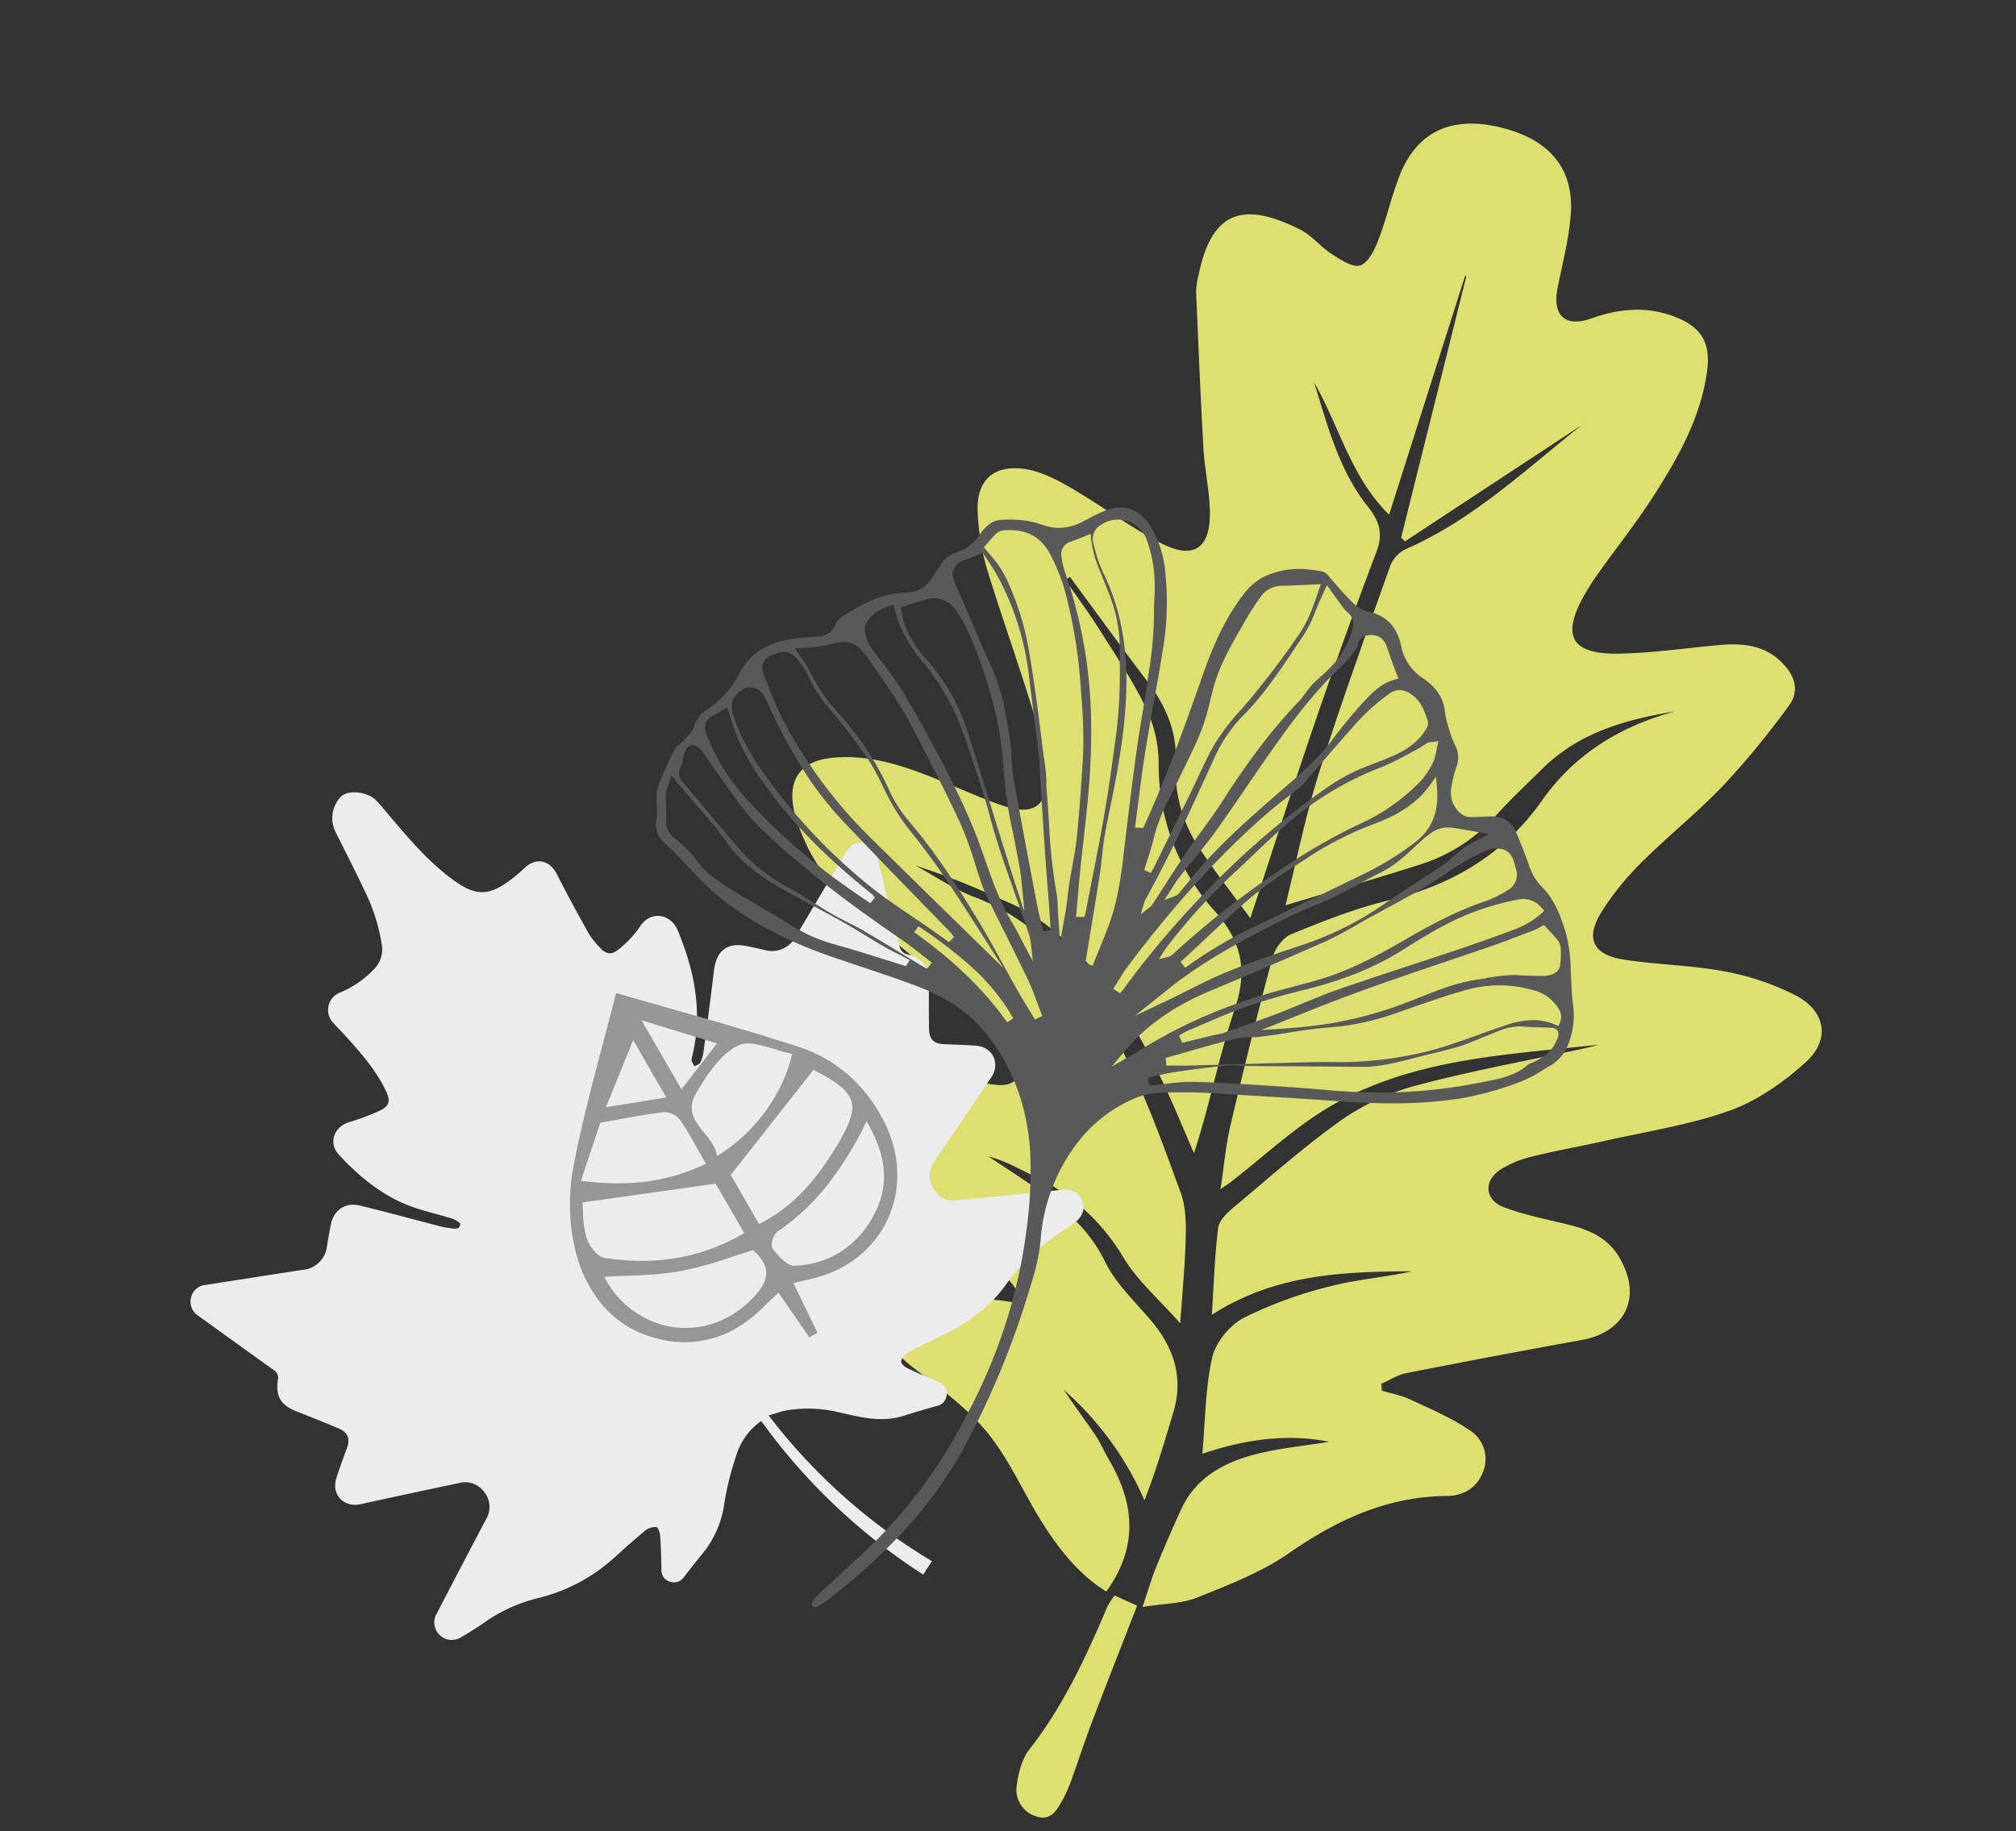 <svg xmlns="http://www.w3.org/2000/svg" xmlns:xlink="http://www.w3.org/1999/xlink" width="553.531" height="502.933" viewBox="0 0 553.531 502.933">
  <rect x="0" y="0" width="553.531" height="502.933" fill="#333333" stroke="none"/>
  <defs>
    <clipPath id="clip-path">
      <path id="Clip_2" data-name="Clip 2" d="M0,0H290.516V418.016H0Z" transform="translate(0 0.501)" fill="none"/>
    </clipPath>
    <clipPath id="clip-path-2">
      <path id="Clip_2-2" data-name="Clip 2" d="M.337.286,226.117,0l-.337,266.6L0,266.886Z" transform="translate(0.001 126.955) rotate(-34)" fill="none"/>
    </clipPath>
    <clipPath id="clip-path-3">
      <path id="Clip_2-3" data-name="Clip 2" d="M0,0H252V302H0Z" transform="translate(0.138 -0.315)" fill="none"/>
    </clipPath>
    <clipPath id="clip-path-4">
      <path id="Clip_2-4" data-name="Clip 2" d="M.493.426l93-.426L93,108.3l-93,.426Z" transform="translate(-0.573 47.412) rotate(-30)" fill="none"/>
    </clipPath>
  </defs>
  <g id="Group_1" data-name="Group 1" transform="translate(-533.863 -145.596)">
    <g id="Group_6" data-name="Group 6" transform="translate(703.337 144.315)">
      <g id="Group_3" data-name="Group 3" transform="translate(102.292 0.794) rotate(14)">
        <path id="Clip_2-5" data-name="Clip 2" d="M0,0H290.516V418.016H0Z" transform="translate(0 0.501)" fill="none"/>
        <g id="Group_3-2" data-name="Group 3" clip-path="url(#clip-path)">
          <path id="Fill_1" data-name="Fill 1" d="M280.974,211.68A71.09,71.09,0,0,0,260.419,210c-9.33.544-18.553,2.759-27.881,3.57-8.333.725-11.45-3.183-8.884-11.172a77.337,77.337,0,0,1,7.421-15.969c5.28-8.785,11.586-16.967,16.637-25.871a228.274,228.274,0,0,0,12.222-25.747c1.886-4.575-.489-8.345-4.751-10.91-6.18-3.72-12.319-2.463-18.549-.272-8.506,2.991-16.9,6.434-25.587,8.749-12.538,3.344-16.436-.889-13.023-13.268a73.672,73.672,0,0,1,2.532-7.386c3.051-7.754,6.516-15.364,9.192-23.243,4.092-12.04,7.557-24.3,6.124-37.262-.9-8.106-4.736-11.582-12.806-12.412-8.03-.826-14.995,1.708-21.577,6.082-6.3,4.189-10.587,1.785-10.965-5.836-.337-6.77-.235-13.627-1.331-20.28C167.052,5.786,158.035-.47,143.4.028c-13.22.45-20.957,7.152-22.5,19.948-.729,6.026-.569,12.162-1.324,18.183-.356,2.838-1.186,6.738-3.148,7.927-1.891,1.143-5.636-.232-8.35-1.147-3.42-1.154-6.477-3.594-9.94-4.388C80.214,36.444,73.277,42.166,74.013,59.44a19.622,19.622,0,0,0,.481,4.659c4.059,13.785,8.11,27.572,12.376,41.293,1.7,5.457,4.328,10.637,5.828,16.136,2.73,10.005-1.1,14.229-11.234,11.731-9.394-2.317-18.41-6.127-27.732-8.793-4.4-1.258-9.247-2.366-13.667-1.8-8.439,1.087-11.618,6.582-9.111,14.68A63.749,63.749,0,0,0,36.839,151.2c7.135,11.927,14.9,23.475,22.05,35.4a83.892,83.892,0,0,1,7.75,16.386c2.539,7.608-.665,11.386-8.693,10.853-5.358-.356-10.68-1.318-16-2.112-11.209-1.668-22.442-3.3-33.5.651-8.158,2.918-10.466,8.718-6.667,16.494A44.636,44.636,0,0,0,6.3,235.844c5.9,7.872,13.989,12.947,22.606,17.217,12.755,6.319,25.668,12.316,38.369,18.735a40.428,40.428,0,0,1,10.138,7.153c3.9,3.861,2.312,8.719-3.068,9.6-4.41.72-8.98.482-13.479.63-3.986.13-8.035-.207-11.944.4-6.982,1.076-13.627,8.488-14.438,15.413-.7,5.958,3.024,10.8,10.9,14.091,2.56,1.067,5.249,1.848,7.758,3.021,12.09,5.653,24.177,11.319,36.169,17.176,2.173,1.061,3.9,3.032,5.838,4.585q-.244.7-.491,1.4c-2.12.214-4.255.336-6.358.66-5.792.894-11.762,1.257-17.3,2.98-6.357,1.976-9.521,6.661-8.942,11.382.728,5.922,5.238,7.762,10.111,9.88,7.883,3.425,16.081,6.828,22.835,11.969,7.518,5.721,13.4,13.547,20.306,20.136,6.364,6.075,13.32,11.419,21.584,14.03,5.534-13.788,1.832-25.111-7.808-35.018-1.7-1.744-3.2-3.688-4.944-5.373-2-1.926-4.181-3.664-6.277-5.49-1.929-1.679-3.847-3.37-5.772-5.055a85.687,85.687,0,0,1,28.9,24.105c1.119-8.488,1.446-16.886,1.854-25.281.507-10.416-4.472-17.748-12.678-23.519-5.391-3.794-11.4-7.235-15.531-12.177-6.858-8.214-15.827-12.146-25.263-15.714-4.218-1.595-8.494-3.039-12.743-4.551,4.514-.032,8.639,1.223,12.847,2.066a56.736,56.736,0,0,1,29.812,15.9c5.373,5.341,12.5,8.916,19.478,13.725-1.5-8.42-2.607-15.98-4.276-23.414-.885-3.954-2.061-8.157-4.293-11.436-7.43-10.919-14.757-22.019-23.3-32.039C93.22,257.013,78.131,242.713,55.6,240.014c-6-.718-11.814-2.935-17.714-4.464a201.406,201.406,0,0,1,23.151,2.969c3.922.686,7.966,1.192,11.665,2.564,18.327,6.8,32.028,19.731,44.292,34.384,4.927,5.887,9.438,12.124,14.138,18.2,1.022-14.105.167-27.692,1.287-41.111.934-11.192-2.719-18.543-11.8-24.724A59.654,59.654,0,0,1,95.867,192.3a36.539,36.539,0,0,0-6.891-13.819C83.606,172,77.259,166.3,71.159,160.451c-3.958-3.8-8.207-7.286-12.326-10.912q.482-.587.963-1.173c9.141,7.545,18.2,15.194,27.451,22.6,6.47,5.182,11.413,11.513,12.983,19.584a39.084,39.084,0,0,0,12.737,22.125c5.683,5.134,11.757,9.836,17.565,14.652,1.413-19.215,2.6-37.773,4.192-56.3q2.138-24.937,5.073-49.8c.617-5.224-1.31-8.32-5.232-11.323C124.365,102.1,118.4,90.975,111.9,80.3c9.552,9.849,15.928,22.669,28.794,30.3,1.49-23.385,2.935-46.055,4.379-68.725l.355.028v74l1.265.749,39.393-42.755c-12.08,15.668-22.743,32.532-38.7,44.786a8.69,8.69,0,0,0-2.988,5.453c-1.931,19.905-4.015,39.812-5.222,59.768-.772,12.739-.145,25.563-.145,37.657,10.565-6.288,21.917-12.858,33.071-19.755a46.425,46.425,0,0,0,16.961-18c2.842-5.368,6.169-10.481,9.329-15.678,7.356-12.1,18.942-18.673,31.459-24.072-13.5,7.572-23.807,17.956-29.457,32.606C193.874,193.548,181.932,205.2,166,213.5c-8.257,4.3-15.927,9.83-23.468,15.345-1.97,1.44-3.424,4.889-3.473,7.446-.306,15.831-.273,31.672-.064,47.505.074,5.56.969,11.11,1.588,17.728,1.364-1.56,1.826-2.047,2.241-2.571,7.231-9.111,13.559-19.161,21.863-27.153,18.72-18.018,43.375-25.153,67.036-33.887-1.594.941-3.25,1.764-4.911,2.579-13.4,6.58-27.03,12.73-40.092,19.921a66.171,66.171,0,0,0-17.893,13.953c-8.521,9.793-15.864,20.623-23.54,31.138-1.378,1.886-3,4.469-2.751,6.516.935,7.706,2.6,15.324,4.1,23.55,14.143-15.091,32.17-20.246,50.432-24.9-6.786,3.42-14.106,5.783-20.741,9.408a114.271,114.271,0,0,0-20.99,14.17c-3.237,2.86-5.858,8.378-5.773,12.635.175,8.715,2.365,17.39,3.762,26.333,9.878-6.284,20.63-11.007,33-11.609-6.565,2.836-13.131,5.1-19.128,8.4-7.78,4.283-14.131,10.2-15.857,19.577-1.039,5.64-1.99,11.3-2.8,16.977-.472,3.323-.585,6.7-.974,11.453,5.528-2.355,10.281-3.476,13.927-6.124,7.551-5.486,15.43-10.978,21.515-17.926,10.607-12.109,22.416-21.631,38.233-25.72,4.266-1.1,7.429-3.987,8.04-8.65a9.374,9.374,0,0,0-6.28-10.392c-5.753-2.116-11.948-3.091-18.008-4.272-2.609-.509-5.357-.312-8.042-.434q-.289-.914-.58-1.829c1.989-1.525,3.782-3.466,6-4.507q22.126-10.383,44.417-20.426c11.41-5.16,13.323-15.774,4.454-24.648-4.463-4.465-9.937-5.253-15.825-5.229-6.062.026-12.182.343-18.172-.361-5.624-.661-7.2-5.749-3.281-9.9a29.3,29.3,0,0,1,7.521-5.5c5.82-3.095,11.869-5.754,17.758-8.725,10.687-5.389,21.888-10.026,31.788-16.613,6.7-4.458,12.431-11.118,16.993-17.877,5.184-7.683,2-15.014-7.054-17.2" transform="translate(0 0.501)" fill="#dddf70"/>
        </g>
      </g>
      <path id="Fill_4" data-name="Fill 4" d="M12.517,3.305c-2.36,14.834-5.135,29.511-11.31,43.341C-.121,49.621-.169,53.524.194,56.886a7.661,7.661,0,0,0,7.59,7.191c3.952.205,4.843-3.224,5.65-6.3a37.783,37.783,0,0,0,.983-5.652c.577-5.555.946-11.135,1.609-16.678,1.365-11.387,2.869-22.756,4.326-34.225L13.69,0a18.908,18.908,0,0,0-1.173,3.305" transform="translate(123.291 436.126) rotate(14)" fill="#dddf70"/>
    </g>
    <g id="Group_3-3" data-name="Group 3" transform="translate(533.862 300.315)">
      <path id="Clip_2-6" data-name="Clip 2" d="M.337.286,226.117,0l-.337,266.6L0,266.886Z" transform="translate(0.001 126.955) rotate(-34)" fill="none"/>
      <g id="Group_3-4" data-name="Group 3" clip-path="url(#clip-path-2)">
        <path id="Fill_1-2" data-name="Fill 1" d="M129.677,264.855l-4.026,1.729a163.569,163.569,0,0,1-13.294-59.837,17.659,17.659,0,0,0-11.1,4.1,79.744,79.744,0,0,0-9.882,8.894A27.555,27.555,0,0,1,78.8,227.861c-2.62.788-5.238,1.593-7.823,2.486a3.375,3.375,0,0,1-4.063-1.025,3.253,3.253,0,0,1-.051-4.163c1.637-2.522,3.276-5.049,4.776-7.652.46-.8.942-2.356.588-2.685a4.3,4.3,0,0,0-3.026-.958c-3.951.373-7.884.95-11.818,1.5a47.882,47.882,0,0,1-23.228-2.655A43.873,43.873,0,0,0,18.064,210.1c-2.395.057-4.8-.057-7.19-.22A4.793,4.793,0,0,1,8.833,200.8q12.893-7.025,25.83-13.969a6.467,6.467,0,0,0,3.721-6.514A6.4,6.4,0,0,0,34,174.456q-12.8-5.217-25.653-10.311c-4.363-1.737-5.185-6.7-1.5-9.617,2.252-1.785,4.583-3.474,6.922-5.144,2.37-1.693,2.805-3.45,1.189-5.928-2.272-3.485-4.611-6.929-6.966-10.361-2.566-3.738-2.421-6.58.654-9.923a2.521,2.521,0,0,0,.546-2.953C6.219,112.314,3.35,104.371.408,96.455A4.578,4.578,0,0,1,1.42,91.172a4.43,4.43,0,0,1,5.314-.747c8.151,3.85,16.327,7.648,24.477,11.5a7.3,7.3,0,0,0,9.128-1.655C41.694,98.824,43.079,97.4,44.478,96c2.914-2.923,6.789-3.014,9.589.053,5.014,5.489,9.858,11.132,14.788,16.7a23.323,23.323,0,0,0,2.292,2.321c.85.723,1.867,1.855,2.919.652.286-.327-.486-1.863-1.074-2.609-2.734-3.469-5.9-6.645-8.306-10.316C60.4,96.265,58.254,88.848,57.1,81.164c-.619-4.112,3.04-6.948,7.144-5.788a63.158,63.158,0,0,0,9.121,2.158c2.833.359,3.806-.637,4.243-3.52.914-6.016.186-11.989-.628-17.949-.259-1.892-.647-3.766-.9-5.659a5.123,5.123,0,0,1,6.169-5.892,26.857,26.857,0,0,0,11.614-.164,7.644,7.644,0,0,0,5.228-4.218,51.1,51.1,0,0,0,4.418-15.064c.938-6,1.624-12.041,2.448-18.06A8.482,8.482,0,0,1,112.617.045C115.307-.435,119.434,3,120,6.353c.4,2.352.576,4.741.843,7.115.863,7.666,1.8,15.333,4.428,22.632,2.726,7.581,5.809,9.452,13.946,8.9a40.9,40.9,0,0,0,4.08-.493c4.495-.762,7.1,2.039,6.5,6.6-.793,6.018-1.33,12.071-1.852,18.118a21.612,21.612,0,0,0,.343,4.686c.376,2.777,1.406,3.834,4.236,3.529a28.214,28.214,0,0,0,8.127-1.876c4.96-2.147,9.027,1.762,8.035,6.665-2.4,11.887-6.9,22.533-16.033,30.884-.3.276-.694.552-.81.9a8.126,8.126,0,0,0-.2,1.708c.633.04,1.41.332,1.869.07a10.273,10.273,0,0,0,2.505-2.09q7.428-8.358,14.772-16.791c3.623-4.185,7.361-4.411,11.208-.522,1.2,1.212,2.369,2.457,3.519,3.715a7.38,7.38,0,0,0,8.952,1.7q12.25-5.8,24.523-11.544c2.225-1.043,4.008-.811,5.493.64s1.627,3.308.752,5.654q-4.436,11.888-8.666,23.85a2.929,2.929,0,0,0,.642,2.492c3.213,3.216,2.8,6.781.671,9.8-2.367,3.35-4.643,6.766-6.9,10.19-1.869,2.833-1.523,4.415,1.18,6.377,2.267,1.646,4.529,3.3,6.735,5.027,3.6,2.816,2.854,7.8-1.4,9.521q-9.516,3.848-19.047,7.658c-2.348.945-4.73,1.818-7.03,2.869a6.508,6.508,0,0,0-4.176,5.84,6.382,6.382,0,0,0,3.586,6.382c8.533,4.608,17.086,9.18,25.616,13.792,2.283,1.234,3.3,3.238,2.854,5.338-.515,2.4-2.284,3.819-5.034,4.011-.889.062-1.782.112-2.672.09a58.392,58.392,0,0,0-22.568,3.447c-8.1,3.081-16.49,2.9-24.914,1.444a81.6,81.6,0,0,0-8.354-.988,3.153,3.153,0,0,0-2.424.981c-.347.477-.047,1.708.347,2.383,1.581,2.708,3.287,5.345,5,7.976a3.279,3.279,0,0,1-.059,4.167,3.374,3.374,0,0,1-4.06,1.043c-2.918-.967-5.845-1.913-8.8-2.76-6.109-1.752-10.121-6.214-14.227-10.63a36.157,36.157,0,0,0-11.817-8.658c-1.41-.624-2.939-.979-4.824-1.59a159.338,159.338,0,0,0,14.795,58.248" transform="translate(0.261 126.951) rotate(-34)" fill="#ececec"/>
      </g>
    </g>
    <g id="Group_3-5" data-name="Group 3" transform="translate(713.862 285.315)">
      <path id="Clip_2-7" data-name="Clip 2" d="M0,0H252V302H0Z" transform="translate(0.138 -0.315)" fill="none"/>
      <g id="Group_3-6" data-name="Group 3" clip-path="url(#clip-path-3)">
        <path id="Fill_1-3" data-name="Fill 1" d="M43.613,302a.744.744,0,0,1-.584-.325c-.252-.289-.433-.617.107-1.454a10.387,10.387,0,0,1,1.637-1.938c1.895-1.768,3.831-3.553,5.7-5.28l.391-.361c2.427-2.236,4.613-4.252,6.78-6.279a134.361,134.361,0,0,0,26.964-35.881,152.2,152.2,0,0,0,12.435-29.792,146.629,146.629,0,0,0,5.158-26.573,109.254,109.254,0,0,0,.513-17.2c-.775-12.521-4.863-23.47-12.15-32.543-4.558-5.676-10.856-9.956-19.254-13.084-5.146-1.917-10.435-3.692-15.55-5.409l-.127-.043c-2.244-.752-4.787-1.6-7.251-2.451-13.337-4.579-24.1-10.471-32.9-18.013a65.7,65.7,0,0,1-5.314-5.321l-.02-.021c-.8-.865-1.7-1.845-2.6-2.761q-.432-.441-.861-.885l-.18-.186L6.5,96.19c-1.262-1.3-2.566-2.648-3.938-3.9a6.765,6.765,0,0,1-2.43-6.686A14.492,14.492,0,0,0,.2,82.264v-.012C.157,81.61.122,81,.138,80.408c.006-.23.009-.476.011-.693V79.6a8.241,8.241,0,0,1,.321-2.828,95.654,95.654,0,0,1,4.438-9.965,8.847,8.847,0,0,1,1.94-2.171,19.586,19.586,0,0,0,1.416-1.381c.11-.122.222-.245.337-.369A7.165,7.165,0,0,0,10.357,60.3a8.04,8.04,0,0,1,3.317-4.589A26.769,26.769,0,0,0,22.866,45.53c2.943-5.6,7.8-8.648,15.293-9.587,1.49-.186,3.025-.291,4.509-.392h.02c.574-.039,1.167-.08,1.756-.125a5.26,5.26,0,0,0,4.786-3.264,5.369,5.369,0,0,1,1.844-2.247c3.693-2.355,8.045-4.958,12.97-6.044a33.751,33.751,0,0,1,5.18-.58l.081-.005a7.678,7.678,0,0,0,5.8-3.176c.78-1.012,1.491-2.081,2.179-3.116l.015-.023,0-.005c.3-.458.619-.932.938-1.4a7.5,7.5,0,0,1,4.087-3.2A11.837,11.837,0,0,0,88.73,7.588C90.154,5.6,91.8,3.714,94.195,3.429a23.64,23.64,0,0,1,2.788-.157,36.464,36.464,0,0,1,4.4.29A26.534,26.534,0,0,1,106,4.708l.007,0,.011,0c.394.123.8.249,1.2.369a11.783,11.783,0,0,0,3.372.5,14.4,14.4,0,0,0,6.573-1.733c.533-.271,1.046-.54,1.66-.864A41.044,41.044,0,0,1,123.114.927,12.537,12.537,0,0,1,127.59,0c3.287,0,5.971,1.705,8.2,5.213A27.989,27.989,0,0,1,139.738,17.1a79.068,79.068,0,0,1-.722,22.773c-.709,4.371-1.505,8.808-2.276,13.1l0,.01,0,.017-.007.038,0,.011c-.806,4.49-1.64,9.133-2.375,13.717-.74,4.613-1.341,9.316-1.922,13.864-.257,2.014-.523,4.1-.8,6.152l-.146,1.09,2.285.094.279-.612c6.116-13.393,11.168-27.472,15.819-40.745,2.165-6.18,4.973-13.384,9.381-19.955,1.932-2.881,4.29-6.094,7.845-7.763a22.066,22.066,0,0,1,9.456-2.04,27.794,27.794,0,0,1,4.24.337l.729.111h.008c.4.061.818.123,1.227.19.865.141,1.412.719,2.21,1.653,2.067,2.417,4.2,4.916,6.534,7.176a9.287,9.287,0,0,0,4.341,2.354c4.753,1,7.623,4.083,8.773,9.424a13.421,13.421,0,0,0,5.865,8.689c3.637,2.449,5.565,5.268,6.068,8.873l.05.368,0,.013a17.4,17.4,0,0,0,.536,2.77c.135.442.268.894.4,1.332a29.26,29.26,0,0,0,1.86,5.139,6.99,6.99,0,0,1,.39,5.816,31.591,31.591,0,0,0-1.55,6.592,7.435,7.435,0,0,0,3.245,6.7,3.766,3.766,0,0,0,2.329.583c.188,0,.375,0,.54-.008s.328-.005.478-.005c.751,0,1.479-.036,2.284-.08h.02c.722-.039,1.4-.076,2.079-.076.488,0,.923.02,1.331.06a6.4,6.4,0,0,1,5.351,3.8c1.157,2.484,2.134,5.1,3.079,7.626l.2.53.005.014q.2.532.4,1.063l0,.006a15.284,15.284,0,0,0,3.374,5.967c3.759,3.629,5.477,8.484,6.791,12.748a42.843,42.843,0,0,1,1.416,10.864v.016c.03.681.055,1.2.08,1.7l.057,1.162v.021c.1,2.137.208,4.346.529,6.51a21.46,21.46,0,0,1-1.516,10.832,11.331,11.331,0,0,1-5.043,5.66c-.517.306-1.028.618-1.6.965a35.908,35.908,0,0,1-6.6,3.428,90.536,90.536,0,0,1-16.522,4.535,125.742,125.742,0,0,1-18.5,1.288c-3.98,0-8.106-.151-12.614-.462-9.6-.662-19.44-1.293-30.083-1.93-.731-.043-1.474-.09-2.193-.135h-.013l-.409-.026c-3.79-.238-7.708-.484-11.59-.484-.464,0-.923,0-1.366.011-.4.007-.808.01-1.2.014h-.017l-.245,0c-3.426.026-6.968.053-10.3,1.4a39.045,39.045,0,0,0-17.473,14,49.788,49.788,0,0,0-8.986,25.577,58.184,58.184,0,0,1-2.633,11.781l-.038.124a230.772,230.772,0,0,1-18.668,45.269,114.939,114.939,0,0,1-16.449,22.565A167.455,167.455,0,0,1,46.246,300.6a12.931,12.931,0,0,1-1.8,1.12A1.912,1.912,0,0,1,43.613,302ZM146.369,157.694h0c.132,0,.264,0,.4,0,5.766.087,11.6.452,17.237.8l1.878.116c7.661.474,13.518.9,18.99,1.391,4.676.417,9.339.628,13.862.628a137.893,137.893,0,0,0,14.5-.749c5.055-.538,10.407-1.4,16.361-2.644,3.433-.714,7.007-1.736,9.889-4.347a2.44,2.44,0,0,1,.634-.3c.1-.038.209-.078.312-.121,3.666-1.5,5.9-3.611,7.033-6.64a2.385,2.385,0,0,0,.078-2.183,2.293,2.293,0,0,0-1.885-.805c-1.079-.068-2.169-.1-3.222-.123h-.009c-1.389-.034-2.826-.069-4.226-.2-.355-.034-.718-.051-1.078-.051a15.862,15.862,0,0,0-5.8,1.271c-.7.272-1.411.555-2.024.8l-1.168.465c-.807.319-1.633.664-2.362.969l-.029.012c-1.7.71-3.454,1.444-5.211,1.978-2.463.749-5.014,1.367-7.481,1.965-1.115.27-2.2.535-3.287.809-.6.153-1.214.311-1.8.465l-.01,0-.111.029c-4.454,1.153-9.059,2.346-13.808,2.346h-.2c-5.99-.058-11.884-.1-18.415-.147h-.026c-4.245-.03-8.635-.061-12.968-.1-.636-.005-1.3-.043-1.933-.079l-.088,0c-.744-.043-1.513-.088-2.289-.088-.545,0-1.035.022-1.5.068-3.975.388-8.273.917-13.526,1.668-1.679.239-3.334.6-4.934.94l-.138.029H138c-.665.142-1.352.289-2.029.425l-.873.175.171,2.149h.925l.169,0h.006c.073,0,.148,0,.227,0,.117,0,.217,0,.315-.014,1.052-.1,2.115-.239,3.143-.37l.02,0,.144-.018A49.315,49.315,0,0,1,146.369,157.694Zm84.342-64.1a6.5,6.5,0,0,0-2.579.5,63.108,63.108,0,0,0-7.2,3.75c-1.6.971-3.169,2.019-4.69,3.033l-.043.029c-1.789,1.192-3.637,2.424-5.508,3.515-3.433,2.006-6.99,3.93-10.429,5.789l-.176.1-.019.01c-1.359.735-2.763,1.5-4.14,2.25-1.256.688-2.541,1.427-3.675,2.079l-.013.008a91.536,91.536,0,0,1-8.162,4.333c-11.059,4.937-22.342,9.695-32.049,13.766-9.868,4.139-17.476,9.5-23.259,16.386l-3.678,4.38,4.947-2.869c.292-.169.568-.326.776-.443l.035-.02c.517-.293,1-.568,1.482-.874a138.507,138.507,0,0,1,34.619-15.544c2.569-.778,5.2-1.473,7.738-2.146l.053-.014c2.66-.7,5.41-1.432,8.092-2.254,7.995-2.45,15.205-6.319,21.807-10.136,7.175-4.148,14.879-8.429,23.216-11.182a30.179,30.179,0,0,0,6.291-3.18,4.761,4.761,0,0,0,1.93-5.641c-.062-.22-.12-.452-.176-.675l-.023-.093c-.443-1.765-1.049-4.182-3.859-4.735A6.82,6.82,0,0,0,230.711,93.59Zm.807,37.6a33.728,33.728,0,0,0-9.066,1.252c-5.12,1.428-10.219,3.207-15.15,4.928l-.041.014-.51.178-.025.009c-.862.3-1.754.612-2.631.915a72.038,72.038,0,0,1-16.1,3.956c-.838.085-1.692.162-2.517.236h-.009l-.229.021c-1.734.154-3.7.328-5.6.586-2.088.283-4.2.613-6.246.932l-.078.012-.068.011c-2.263.353-4.6.718-6.908,1.019-.99.13-1.979.162-3.026.2a22.8,22.8,0,0,0-4.662.48c-4.35,1.061-8.659,2.3-12.826,3.5l-.015,0-.02.006c-1.663.477-3.382.971-5.075,1.446l-.779.218.129,2.1h.942c.638,0,1.282,0,1.827.008s1.189.01,1.836.01c.79,0,1.5-.009,2.173-.026,4.048-.108,8.164-.225,12.144-.34h.005l1.053-.03.521-.015c6.333-.181,12.881-.369,19.324-.525,1.913-.046,3.9-.053,5.651-.06a98,98,0,0,0,16.551-1.009l1.189-.207.013,0a94.663,94.663,0,0,0,11.316-2.446c3.855-1.17,7.689-2.545,11.4-3.874,2.317-.831,4.708-1.688,7.1-2.495a24.169,24.169,0,0,1,7.691-1.459,15.117,15.117,0,0,1,6.055,1.232l.909.394.4-.9a3.938,3.938,0,0,0-.353-3.852,11.233,11.233,0,0,0-6.867-5.088A34.953,34.953,0,0,0,231.518,131.191Zm6.627-23.722a6.838,6.838,0,0,0-1.258.121,72.683,72.683,0,0,0-14.416,4.254c-6.444,2.685-12.361,6.4-17.581,9.685l-.016.01c-7.5,4.713-15.954,8.148-26.615,10.812-4.586,1.147-10.595,2.725-16.4,4.767-3.867,1.359-7.685,3.009-11.377,4.6l-.031.013c-1.637.708-3.114,1.344-4.6,1.968a7.718,7.718,0,0,0-1.072.581l-.026.016c-.125.076-.25.153-.374.223l-.772.44.848,2.014,4.764-1.159.308-.075c1.211-.3,2.464-.6,3.7-.9.273-.065.556-.115.829-.164a10.311,10.311,0,0,0,1.619-.384q1.126-.4,2.253-.789l.007,0,.814-.284.02-.007c3.864-1.348,7.857-2.74,11.745-4.227,2.317-.885,4.639-1.85,6.885-2.784l.011,0,.027-.011c3.184-1.323,6.477-2.691,9.77-3.837,6.69-2.327,13.446-4.545,19.98-6.69l.182-.06c4.154-1.365,8.45-2.776,12.666-4.194,5.521-1.857,10.878-3.765,15.924-5.672a23.21,23.21,0,0,0,7.16-4.333l.751-.662-.661-.752A6.637,6.637,0,0,0,238.144,107.469Zm5.624,7.133-.683.371c-.175.1-.362.207-.559.324l-.009.005-.005,0a8.644,8.644,0,0,1-1.322.69c-.925.352-1.844.7-2.732,1.045-3.323,1.274-6.758,2.591-10.194,3.764-3.174,1.083-6.365,2.161-9.361,3.173-12.781,4.314-25.994,8.775-38.759,13.9-1.858.747-3.689,1.478-5.719,2.287l-8.274,3.3,6.305-.413c3.863-.254,7.794-.673,11.684-1.247a107.863,107.863,0,0,0,23.161-6.381c.951-.367,1.889-.739,2.847-1.119l.007,0c4.73-1.874,9.62-3.812,14.753-4.593.844-.129,1.7-.274,2.521-.413l.142-.024a47.439,47.439,0,0,1,8-.912c.536,0,1.068.019,1.579.055,1.868.133,3.814.153,5.531.171l.754.009h.086c2.564,0,4.447-1.125,4.684-2.8a23.579,23.579,0,0,0,.167-5.106,4.8,4.8,0,0,0-1.321-2.51l-.053-.065c-.613-.748-1.276-1.445-1.916-2.118l-.007-.007c-.254-.268-.518-.544-.775-.823Zm-171.753.362-1.142,1.646c10.847,7.719,19.193,15.8,25.516,24.716l1.689-1.072A57.266,57.266,0,0,0,86.479,126a127.156,127.156,0,0,0-14.465-11.04ZM51.448,36.9a9.978,9.978,0,0,0-2.534.361,49.746,49.746,0,0,1-5.333,1.021c-.8.12-1.621.165-2.49.211-.39.021-.805.044-1.219.074l-1.722.124.963,1.434c.329.488.665.948.99,1.393l.017.023a15.89,15.89,0,0,1,1.7,2.659,50.971,50.971,0,0,0,8.744,12.783A81.146,81.146,0,0,1,63.712,76.934,37.1,37.1,0,0,0,68.983,85.6c7.6,8.763,13.815,18.578,19.042,27.09,2.519,4.1,4.878,8.412,7.16,12.58l.022.04.083.151c1.2,2.192,2.442,4.458,3.694,6.67.992,1.754,2.051,3.5,3.076,5.188l.059.1c.466.767.962,1.583,1.44,2.38l.473.793,2.015-.995-.336-.857c-.347-.884-.685-1.8-1.011-2.676l-.071-.193-.011-.029c-.776-2.1-1.578-4.264-2.568-6.325C99.733,124.68,97.328,119.862,95,115.2c-1.484-2.973-2.82-5.65-4.155-8.359a34.9,34.9,0,0,1-1.569-3.874c-.6-1.728-1.171-3.512-1.72-5.237l0-.012a94.838,94.838,0,0,0-3.946-10.853c-3.464-7.545-7.309-15-11.028-22.205l-.5-.967c-.607-1.178-1.3-2.512-1.951-3.791a93.991,93.991,0,0,0-4.908-8.274c-1.854-2.845-3.829-5.671-5.738-8.4l-.013-.018q-.726-1.04-1.452-2.08C56.492,38.934,54.638,36.9,51.448,36.9ZM217.516,87.86a7.577,7.577,0,0,0-4.768,1.537l-.523.394-.022.016-.028.021a26.563,26.563,0,0,0-2.087,1.683q-.467.432-.932.866l-.014.013-.38.354c-2.9,2.713-5.9,5.519-9.492,7.307-2.1,1.046-4.2,2.173-6.224,3.262l-.1.056a109.437,109.437,0,0,1-13.2,6.357,77.988,77.988,0,0,0-7.505,3.437l-.018.009c-.505.254-1.027.516-1.545.773-11.5,5.7-19.94,10.691-27.357,16.167-1.233.91-2.465,1.915-3.551,2.8l-.016.013c-.516.421-1.05.856-1.583,1.281l-6.672,5.328,7.724-3.639c2.2-1.037,4.367-2.123,6.463-3.174l.039-.02c3.542-1.775,7.2-3.611,10.895-5.14,6.177-2.561,12.638-4.726,18.887-6.819l1.585-.532a87.576,87.576,0,0,0,22.5-11.131c3.372-2.345,6.863-4.629,10.238-6.836l.071-.047c2-1.306,4.06-2.656,6.079-4.006a21.359,21.359,0,0,0,2.021-1.6l.007-.006c.293-.252.6-.512.906-.764.355-.287.711-.587,1.055-.877l0,0,.006-.005a28.907,28.907,0,0,1,2.5-1.954,23.574,23.574,0,0,1,2.538-1.4c.371-.185.765-.382,1.142-.583l2.581-1.373-2.881-.5c-.593-.1-1.2-.21-1.788-.314l-.154-.027c-1.416-.252-3.02-.537-4.606-.782A11.782,11.782,0,0,0,217.516,87.86ZM204.135,50.09a5.175,5.175,0,0,0-2.918,1.085A57.553,57.553,0,0,0,190.9,60.743c-2.663,2.974-5.321,6.037-7.893,9l-.006.006-.022.025-.035.04-.011.012c-1.084,1.249-2.205,2.541-3.311,3.807-.3.339-.577.69-.849,1.029l-.011.014-.005.006A13.287,13.287,0,0,1,177,76.612c-1.281,1.064-2.623,2.095-3.921,3.091-1.6,1.233-3.264,2.508-4.83,3.86-13.159,11.362-25.856,25.277-38.815,42.54-.864,1.15-1.624,2.377-2.359,3.564-.315.508-.67,1.081-1.026,1.633l-.54.834,1.887,1.238.677-.825c.1-.113.2-.234.289-.361a250.941,250.941,0,0,1,24.255-28.378,222,222,0,0,1,31.749-27.027,52.67,52.67,0,0,1,7.643-4.417c1.782-.83,3.666-1.548,5.488-2.242,1.62-.616,3.456-1.315,5.184-2.1,4.1-1.858,6.869-4.119,8.7-7.115a3.178,3.178,0,0,0,.5-2.5l-.2-.533c-.923-2.5-1.878-5.093-4.564-6.741A5.734,5.734,0,0,0,204.135,50.09ZM10.078,65.224a1.937,1.937,0,0,0-.407.043c-1.3.281-1.779,1.772-1.935,2.262-.177.559-.3,1.113-.427,1.65a12.053,12.053,0,0,1-.63,2.146,3.5,3.5,0,0,0,.606,4.019c2.013,2.371,3.995,4.72,5.852,6.923l.216.256c2.987,3.54,6.073,7.2,9.138,10.771A45.3,45.3,0,0,0,35.86,104.058c2.477,1.312,4.907,2.853,7.257,4.343l0,0c1.567.993,3.341,2.118,5.081,3.133,1.427.832,2.909,1.576,4.342,2.3l.021.011c1.424.715,2.9,1.454,4.277,2.263,4.015,2.351,8.006,4.782,11.865,7.132,1.605.977,3.265,1.988,4.916,2.986l.76.461,1.349-1.728-.8-.616c-.7-.538-1.4-1.085-2.167-1.694-1.554-1.227-3.161-2.495-4.838-3.652-8.96-6.187-18.457-12.863-27.427-20.452l-.931-.788C33.488,92.618,27.2,87.3,22.426,80.742c-2.273-3.125-4.561-6.378-6.58-9.248l-.274-.389-.018-.026c-.8-1.14-1.631-2.318-2.449-3.475-.069-.1-.129-.2-.188-.3l-.007-.012a4.377,4.377,0,0,0-.5-.728l0-.005A3.423,3.423,0,0,0,10.078,65.224ZM35.008,39.6a5.04,5.04,0,0,0-2.51.744l-.038,0a2.289,2.289,0,0,0-.453.086A3.728,3.728,0,0,0,29.3,45.067a16.292,16.292,0,0,0,.873,2.373l.012.027c.2.462.387.9.546,1.342a91.827,91.827,0,0,0,7.676,15.779A129.494,129.494,0,0,0,58.392,90.166c7.077,7.021,14.307,14.089,21.3,20.924l.187.182.105.1.055.054c2.96,2.893,6.021,5.885,9.017,8.822l6.286,6.162L90.6,119q-.969-1.516-1.938-3.037l-.021-.034c-5.7-8.941-11.592-18.187-18.441-26.641a57.287,57.287,0,0,1-6.735-10.329c-.358-.709-.715-1.436-1.06-2.138l-.083-.169,0-.009a65.632,65.632,0,0,0-4.374-7.959,158.6,158.6,0,0,0-9.788-12.788,37.72,37.72,0,0,1-6.341-9.663,15.987,15.987,0,0,0-2.191-3.491l-.332-.441C38.74,41.558,37.274,39.6,35.008,39.6Zm179.12,34.287-1.554,2.2c-4.282,6.052-10.475,8.945-15.969,10.976a91.983,91.983,0,0,0-18.317,9.484c-.657.429-1.327.862-1.975,1.282l-.009.006-.284.184a119.1,119.1,0,0,0-12.2,8.628c-4.729,3.983-9.144,8.138-13.817,12.536l-.052.049c-1.922,1.809-3.91,3.68-5.915,5.531l1.228,1.575c.178-.117.319-.207.434-.281.207-.133.356-.229.493-.33A117.358,117.358,0,0,1,164.868,114.8c3.964-1.919,8.026-3.866,11.61-5.585l.133-.064.01,0c5.713-2.74,11.621-5.573,17.409-8.409a79.777,79.777,0,0,0,14.532-8.962c4.626-3.657,6.477-8.493,5.825-15.217ZM4.2,73.531,3.656,75.28c-.117.375-.246.719-.39,1.1a7.032,7.032,0,0,0-.588,2.3c-.032,1.218.015,2.427.059,3.6.048,1.262.1,2.567.046,3.841a5.137,5.137,0,0,0,2.168,4.552,32.569,32.569,0,0,1,5.538,5.373,23.5,23.5,0,0,0,4.737,5.115c2.172,1.6,4,2.846,5.744,3.908,2.365,1.438,4.785,2.872,7.125,4.259l.131.077.008,0c2.728,1.616,5.549,3.287,8.317,4.985a46.349,46.349,0,0,0,10.978,5.117c.993.3,2,.583,2.982.857l.017,0,.071.02c1.073.3,2.182.613,3.26.944,3.469,1.065,7.1,2.2,10.011,3.113l4.739,1.481,1.046-1.691-.958-.5c-.636-.33-1.273-.651-1.979-1.006-1.419-.715-2.886-1.453-4.273-2.257-1.685-.977-3.355-2-4.971-2.982-2.039-1.244-4.148-2.53-6.27-3.726-2.434-1.372-4.934-2.713-7.352-4.009l-.006,0-.088-.047c-2.654-1.422-5.661-3.033-8.488-4.65-5.7-3.263-11.608-6.955-15.757-13.016a99.247,99.247,0,0,0-7.244-8.994l-.017-.02c-.97-1.111-2.178-2.495-3.288-3.827-.676-.81-1.392-1.663-2.322-2.767ZM126.858,3.279a8.413,8.413,0,0,0-4.691,1.434,4.506,4.506,0,0,0-2.138,5.025c.168.575.331,1.163.488,1.733a34.407,34.407,0,0,0,2.156,6.229c4.545,9.153,6.656,19.438,6.454,31.442-.185,11.073-2.143,21.986-4.23,32.128l-.182.878,0,.008c-.606,2.941-1.233,5.981-1.706,9.005-.257,1.644-.434,3.3-.606,4.9l0,.031c-.168,1.573-.342,3.2-.588,4.77-.874,5.59-1.811,11.24-2.718,16.7l-.2,1.236-.015.092c-.291,1.755-.592,3.57-.885,5.355l-.133.809,1.989.754.365-.913c.382-.956.777-1.926,1.16-2.863l.16-.392c.961-2.352,1.954-4.784,2.859-7.24,2.563-6.947,3.413-14.287,4.236-21.385l0-.016c.125-1.081.267-2.307.411-3.477l.218-1.776v-.011c.86-7.042,1.75-14.324,2.753-21.5.417-2.988.916-6,1.4-8.913V57.32c.494-2.978,1.006-6.056,1.433-9.141.135-.975.278-1.967.417-2.926l.011-.079a99.9,99.9,0,0,0,1.437-16.1c-.025-1.3.044-2.67.1-3.88a48.211,48.211,0,0,0,.078-4.882,35.659,35.659,0,0,0-2.315-11.87,8.347,8.347,0,0,0-7.717-5.165ZM65.172,26.74l-.894.2a11.093,11.093,0,0,0-6.669,4.882,2.906,2.906,0,0,0-.3,1.478A9.582,9.582,0,0,0,59.441,39c.83,1.132,1.685,2.256,2.513,3.342a92.1,92.1,0,0,1,5.807,8.231c3.783,6.312,7.578,13.163,11.6,20.944,3.494,6.753,6.086,12.314,8.157,17.5,1.043,2.612,2.016,5.384,2.875,7.83l0,0c2.082,5.923,4.235,12.047,7.656,17.6.732,1.187,1.384,2.465,2.016,3.7l0,.009c.3.581.6,1.182.916,1.767l2.483,4.663-.6-5.249a14.14,14.14,0,0,0-.7-2.811l0-.014-.02-.059c-1.224-3.741-2.559-7.506-3.851-11.146l0-.007c-2.4-6.752-4.872-13.734-6.712-20.788-1.491-5.718-3.42-11.405-5.286-16.9l0-.014c-.527-1.551-.968-2.854-1.408-4.167a65.888,65.888,0,0,0-12.5-22.075,42.163,42.163,0,0,1-4.85-7.764l-.008-.015-.341-.644a16.665,16.665,0,0,1-1.2-3.474c-.162-.6-.33-1.219-.526-1.84ZM214.826,64.11h0l-1.455.218c-.238.036-.432.055-.588.07l-.035,0a2.33,2.33,0,0,0-1.034.261c-.462.27-.912.557-1.346.835l-.049.032c-.668.428-1.3.832-1.964,1.176-.842.435-1.7.9-2.456,1.3l-.007,0-.006,0a60,60,0,0,1-6.959,3.362,86.327,86.327,0,0,0-24.962,14.854c-3.44,2.9-6.745,6.049-9.942,9.1l-.06.057c-1.393,1.329-2.968,2.832-4.493,4.249a165.185,165.185,0,0,0-19.452,21.334c-.161.213-.292.425-.419.63l-.011.018-.02.032c-.044.072-.089.146-.137.219L138.06,124l2.456-.615a3.269,3.269,0,0,0,1.486-.84,245.639,245.639,0,0,1,29.041-22.826,156.906,156.906,0,0,1,22.488-13,53.559,53.559,0,0,0,14.634-9.887,20.744,20.744,0,0,0,5.394-7.378,15.556,15.556,0,0,0,.66-2.58l0-.013c.083-.418.168-.85.274-1.308l.331-1.435ZM97.085,6.176c-.473,0-.966.019-1.466.056a3.694,3.694,0,0,0-2.232.905c-.746.717-1.413,1.492-2.058,2.241l-.011.013c-.237.276-.489.568-.738.851l-.569.641.546.662c.394.477.778.925,1.15,1.358l.019.022a33.926,33.926,0,0,1,2.159,2.69,31.842,31.842,0,0,1,2.467,4.25,76.3,76.3,0,0,1,6.23,20.7c1.212,7.006,2.135,14.19,3.028,21.137l.039.3c.56,4.363.969,8.789,1.363,13.069l.143,1.549c.293,3.154.5,6.356.695,9.452l0,.024A158.5,158.5,0,0,0,110,106.171a21.849,21.849,0,0,1,.292,3.427c.018.53.038,1.126.077,1.7l.544,8.078,1.441-7.968c.282-1.562.468-3.137.648-4.661.127-1.075.258-2.187.421-3.271.248-1.647.556-3.317.853-4.932l0-.017c.464-2.524.944-5.134,1.217-7.743.759-7.252,1.243-14.543,1.637-20.808.195-3.1.233-6.393.121-10.376-.079-2.792-.3-5.613-.509-8.341l0-.031,0-.05c-.055-.7-.111-1.434-.164-2.15a137,137,0,0,0-3.633-23.481,50.828,50.828,0,0,0-5.018-13.266C105.573,8.174,102.028,6.176,97.085,6.176ZM23.544,50.083h0c-2.741,2.049-3.289,3.67-2.343,6.937.071.243.136.453.2.644,2.34,7,6.326,12.878,9.916,17.7A154.359,154.359,0,0,0,59.6,104.661c3.547,2.788,7.343,5.35,11.014,7.828l.012.008c1.507,1.016,3.382,2.281,5.138,3.506.889.62,1.759,1.242,2.724,1.932l1.933,1.378,1.378-1.389-.529-.694c-.037-.049-.073-.1-.109-.15a4,4,0,0,0-.382-.478c-2.723-2.813-5.482-5.649-8.15-8.39l-.014-.015C66.2,101.605,59.568,94.791,53.141,87.98a97.094,97.094,0,0,1-10.6-12.74,139.937,139.937,0,0,1-11.821-21.4l0-.01a17.8,17.8,0,0,0-1.264-2.509,4.323,4.323,0,0,0-2.88-1.871,4.425,4.425,0,0,0-.792-.072,3.743,3.743,0,0,0-2.233.7Zm66.194-37.66-.774.309c-.593.237-1.154.458-1.725.683-1.123.442-2.185.86-3.26,1.31a3.922,3.922,0,0,0-2.306,4.937,14.123,14.123,0,0,0,.585,1.53c.657,1.521,1.327,3.058,1.976,4.545l.214.491c1.447,3.316,3.087,7.07,4.59,10.692.59,1.42,1.228,2.844,1.844,4.221l.056.126a59.394,59.394,0,0,1,4.452,12.272c.826,4.068,1.455,7.767,1.924,11.309.181,1.365.255,2.783.326,4.154a43.743,43.743,0,0,0,.5,5.361c1.932,10.9,4.01,21.792,6.019,32.33l.522,2.742c.313,1.641.738,3.3,1.112,4.756l0,.011c.179.7.364,1.424.536,2.138l1.974-.275c-.157-3.883-.471-7.767-.775-11.523l-.026-.317c-.13-1.61-.264-3.273-.382-4.91-.456-6.31-.867-12.735-1.265-18.947l-.027-.425-.086-1.346,0-.047c-.115-1.8-.234-3.656-.353-5.483-.042-.639-.067-1.278-.094-1.987v-.025c-.047-1.185-.1-2.41-.243-3.625-.394-3.268-.821-6.585-1.235-9.793l0-.022-.005-.042c-.468-3.63-1-7.744-1.463-11.7a76.182,76.182,0,0,0-8.275-26.5,50.954,50.954,0,0,0-2.688-4.4l-.016-.024c-.394-.6-.8-1.212-1.188-1.828ZM119.327,7.2l-1.27.52-.74.307c-.473.2-.92.383-1.366.554-.35.135-.71.263-1.057.386l-.055.02c-.339.119-.686.242-1.023.37a3.542,3.542,0,0,0-2.533,3.875,20.072,20.072,0,0,0,.891,4.153,130.738,130.738,0,0,1,7.137,36.6,182.855,182.855,0,0,1-.284,20.334c-.381,5.605-1.024,11.3-1.646,16.8l0,.037-.006.05c-.31,2.739-.63,5.571-.914,8.361-.265,2.6-.494,5.248-.716,7.808v.01l-.023.268-.008.089v.016c-.1,1.171-.2,2.383-.311,3.573l-.1,1.091h2.29l.2-.744c.019-.07.039-.14.059-.211.058-.2.11-.388.147-.58.475-2.463.968-4.964,1.446-7.383l0-.017.1-.525.007-.035c1.2-6.088,2.445-12.384,3.515-18.607,1.357-7.894,2.44-15.892,3.434-23.407a139.423,139.423,0,0,0,.818-17.943v-.027c0-1.4.007-2.837.021-4.254a39.8,39.8,0,0,0-2.176-12.833c-.433-1.346-.967-2.665-1.483-3.941l-.076-.189c-.243-.6-.494-1.225-.729-1.843-.227-.6-.466-1.2-.7-1.784l0-.005L122.1,17.9l0-.012a32.208,32.208,0,0,1-2.659-9.328ZM184.2,21.3h0l-1.59,3.474c-.516,1.119-.991,2.277-1.451,3.4l-.005.012a37.35,37.35,0,0,1-3.435,6.985c-.87,1.275-1.724,2.544-2.516,3.726-4.23,6.3-8.6,12.808-14.075,18.264a40.316,40.316,0,0,0-8.068,12.072l-.823,1.8c-5.576,12.22-11.343,24.855-17.981,36.819a2.511,2.511,0,0,0-.235.658l-.008.032c-.009.037-.018.074-.028.11l-.913,3.021,2.487-1.941a4.27,4.27,0,0,0,.973-1.146l.064-.1c.954-1.465,1.9-2.932,2.788-4.308l.065-.1,0-.006c2.111-3.272,4.295-6.655,6.519-9.923,1.256-1.846,2.6-3.687,3.908-5.467l0,0,.042-.058c1.786-2.436,3.632-4.955,5.3-7.564,7.724-12.068,14.373-20.747,21.559-28.14a8.454,8.454,0,0,0,.865-1.1l.01-.014.046-.065c.12-.171.244-.347.376-.512.232-.292.461-.592.676-.873a21.022,21.022,0,0,1,1.724-2.07c.671-.677,1.418-1.348,2.077-1.941a37.852,37.852,0,0,0,2.918-2.823,23.111,23.111,0,0,0,5.74-10.175,4.1,4.1,0,0,0-1.44-4.647,6.428,6.428,0,0,1-1.168-1.32l-.134-.18c-.754-1.009-1.514-2.067-2.248-3.09-.329-.458-.666-.928-1.019-1.417L184.2,21.3Zm-107.8,3.57a6.836,6.836,0,0,0-1.63.2c-1.537.377-3.008.857-4.566,1.365l-.02.007-.059.019c-.661.216-1.345.439-2.037.654l-.764.238.063.8c.315,4,2.832,9.12,6.412,13.047a53.7,53.7,0,0,1,11.533,19.8c2.736,8.479,5.39,17.05,7.956,25.339l.017.056c1.077,3.48,2.3,7.423,3.5,11.283.321,1.028.661,2.068.989,3.074l0,.006.039.118.14.43q.169.517.337,1.036l2.866,8.851-.915-9.258c-.217-2.187-.634-4.313-1.037-6.369-.11-.561-.223-1.139-.33-1.713-.289-1.537-.6-3.095-.906-4.6l0-.01-.042-.21a108.812,108.812,0,0,1-2.478-16.8A89.94,89.94,0,0,0,93.1,56.113,121,121,0,0,0,85.9,34.542a30.91,30.91,0,0,0-3.754-6.581A7.288,7.288,0,0,0,76.393,24.869ZM19.443,54.8l-1.066.684c-.227.145-.454.3-.674.459l-.005,0a7.58,7.58,0,0,1-1.281.785c-2.444,1.053-3.783,2.487-2.369,6.061a55.754,55.754,0,0,0,10.283,16.64,166.443,166.443,0,0,0,27.815,24.6c1.339.957,2.709,1.894,4.034,2.8l.166.113.007,0c.558.381,1.134.776,1.7,1.167l.772.534,1.264-1.606-.577-.626-.063-.073-.014-.016A2.436,2.436,0,0,0,59.1,106C46.4,95.852,37.046,86.268,29.655,75.84A63.481,63.481,0,0,1,22.4,63.2c-.656-1.624-1.244-3.375-1.763-4.919-.272-.808-.518-1.538-.78-2.288ZM196.333,34.99a5.022,5.022,0,0,0-.592.035c-2.763.333-3.124,2.147-3.092,3.2l-.02.023-.008.01-.031.038c-.421.528-.829,1.077-1.188,1.561a22.27,22.27,0,0,1-2.641,3.149c-8.593,7.955-15.2,17.124-22.342,27.419-1.449,2.09-2.865,4.162-4.432,6.459l-.033.048,0,.006c-2.789,4.088-5.674,8.315-8.624,12.381-1.913,2.638-4.022,5.218-6.062,7.713l0,0,0,.006c-1.195,1.461-2.43,2.972-3.619,4.487a28.55,28.55,0,0,0-1.733,2.563c-.242.389-.479.767-.725,1.144l-1.647,2.513,2.824-1.021a3.242,3.242,0,0,0,1.422-1.07c.589-.707,1.182-1.43,1.756-2.129l.012-.014.223-.272c1.353-1.653,2.75-3.359,4.185-4.981,6.168-6.973,13.115-13.068,19.832-18.962l.01-.009c.868-.762,1.757-1.528,2.617-2.269l0,0,.144-.124.008-.007c4.518-3.894,9.19-7.92,12.913-12.883A133.489,133.489,0,0,1,194.3,53.314c2.569-2.769,4.978-5.138,8.444-6.073l1.066-.288-.39-1.033q-.127-.339-.255-.671l-.111-.292L203,44.829c-.248-.651-.483-1.266-.709-1.9s-.452-1.285-.652-1.864l-.047-.136c-.35-1.015-.746-2.161-1.17-3.281A4.265,4.265,0,0,0,196.333,34.99ZM182.525,21.024l-1.47.063c-.842.037-1.745.078-2.761.126l-.064,0c-2.088.1-4.246.2-6.367.256a7.163,7.163,0,0,0-5.894,3.047C164.227,26.992,162.9,29.05,161.8,31c-.372.656-.738,1.292-1.111,1.941l0,.006c-2.917,5.084-5.933,10.341-7.561,16.217-.346,1.248-.661,2.524-.967,3.758v.005l-.018.072a62.743,62.743,0,0,1-2.361,8.023c-1.459,3.685-3.244,7.335-4.97,10.864l-.006.012c-.653,1.335-1.393,2.847-2.09,4.317-.449.948-.926,1.909-1.387,2.838l-.006.012-.084.168a51.227,51.227,0,0,0-4.606,11.555c-.405,1.816-.994,3.643-1.563,5.409-.246.763-.524,1.626-.785,2.491l-.257.854,1.811.785.44-.795c.062-.112.125-.222.189-.333l.015-.026c.141-.248.286-.5.419-.773l1.812-3.685c2.851-5.793,5.423-11.024,8.043-16.379.7-1.426,1.377-2.873,2.034-4.273l0-.008,0-.01c1.315-2.8,2.675-5.7,4.184-8.434A60.169,60.169,0,0,1,160.8,55.267l.146-.167.006-.006c.468-.536.953-1.089,1.425-1.638a229.63,229.63,0,0,0,14.115-18.6c2.528-3.628,3.943-7.749,5.312-11.735Z" transform="translate(0.138 -0.315)" fill="#595959"/>
      </g>
    </g>
    <g id="Group_3-7" data-name="Group 3" transform="translate(662.862 394.315)">
      <path id="Clip_2-8" data-name="Clip 2" d="M.493.426l93-.426L93,108.3l-93,.426Z" transform="translate(-0.573 47.412) rotate(-30)" fill="none"/>
      <g id="Group_3-8" data-name="Group 3" clip-path="url(#clip-path-4)">
        <path id="Fill_1-4" data-name="Fill 1" d="M47.847,108.589h0l-2.553,0c-.224-2.787-.446-5.575-.674-8.43l-.023-.294c-.164-2.05-.33-4.137-.5-6.284-.589.139-1.152.265-1.7.387-1.112.249-2.163.485-3.192.774a37.422,37.422,0,0,1-10.082,1.478A28.17,28.17,0,0,1,8.569,87.431,28.525,28.525,0,0,1,.474,72.075,36.96,36.96,0,0,1,1.825,54.913,51.965,51.965,0,0,1,6.455,44.263a58.036,58.036,0,0,1,6.729-9.489c7.68-8.783,15.942-17.095,23.932-25.133C40.27,6.468,43.529,3.189,46.631,0c3.4,3.553,6.808,7.069,10.418,10.791,8.458,8.718,17.2,17.733,25.573,27.072a39.117,39.117,0,0,1,8.007,13.58,42.3,42.3,0,0,1,2.053,15.983A33.1,33.1,0,0,1,89.924,79.1a29.324,29.324,0,0,1-6.32,9.125,28.537,28.537,0,0,1-20.068,8.06A32.672,32.672,0,0,1,55.278,95.2c-1.356-.355-2.7-.77-4.133-1.21-.7-.215-1.423-.438-2.181-.664l-.049.687c-.437,5.966-.759,10.356-1.069,14.573ZM4.856,65.9a25.727,25.727,0,0,0,6.924,19.1,24.354,24.354,0,0,0,17.746,7.45,27.624,27.624,0,0,0,7.754-1.134c3.621-1.06,5.686-2.4,6.694-4.33.936-1.8.912-4.088-.074-7.009-2.052-.491-4.165-.938-6.209-1.371A108.438,108.438,0,0,1,23.585,74.94a101.866,101.866,0,0,1-12.951-6.069C8.755,67.882,6.812,66.86,4.856,65.9ZM88.564,64.9a95.16,95.16,0,0,1-17.843,9.685,61.366,61.366,0,0,1-18.629,4.337,4.871,4.871,0,0,0-2.646,1.809,2.376,2.376,0,0,0-.705,1.5c.339,2.73,1.1,6.172,2.778,7.064a25.388,25.388,0,0,0,11.959,3.12,26.215,26.215,0,0,0,13.6-4.022C85.017,83.615,88.667,76.15,88.564,64.9ZM9.865,45.19c-.327.717-.72,1.474-1.136,2.276a27.623,27.623,0,0,0-2.74,6.679c-.515,2.376.01,6.044,1.457,7.213,11.129,8.989,23.071,13.359,36.509,13.359h.163v-15.7l-10.751-4.34Zm73.119.184L62.951,53.4,48.9,59.023V74.572c.828.049,1.673.074,2.509.074,8.435,0,16.618-2.439,26.536-7.91,5.439-3,8.97-5.495,9.769-8.655C88.527,54.868,86.6,50.989,82.984,45.374ZM25.066,28.695,23.13,30.407l-.051.045c-3.163,2.8-6.675,5.9-10.622,9.395,10.975,8.264,20.571,12.179,32.085,13.09,0-1.469.019-2.891.038-4.266.046-3.384.089-6.579-.167-9.728a5.648,5.648,0,0,0-2.758-4.035c-3.875-1.665-7.8-3.065-11.954-4.546C28.187,29.822,26.627,29.266,25.066,28.695Zm42.412.522c-5.216,0-11.1,3.021-15.649,5.653-4.685,2.712-4.084,6.5-3.449,10.512.387,2.439.786,4.961-.1,7.239,11.894-.227,24.1-5.58,31.853-13.972a47.419,47.419,0,0,1-3.5-3.5c-2.6-2.784-5.28-5.663-8.132-5.889C68.172,29.23,67.826,29.216,67.478,29.216ZM48.938,9.987V31.88l7.1-2.9.036-.015,7.63-3.119c-4.309-4.626-8.186-8.791-12.291-13.2Zm-4.72,3.567L36.09,19.88l-.061.047-7.507,5.843L33.859,27.8l10.359,3.944Z" transform="translate(-0.218 47.288) rotate(-30)" fill="#969696"/>
      </g>
    </g>
  </g>
</svg>

